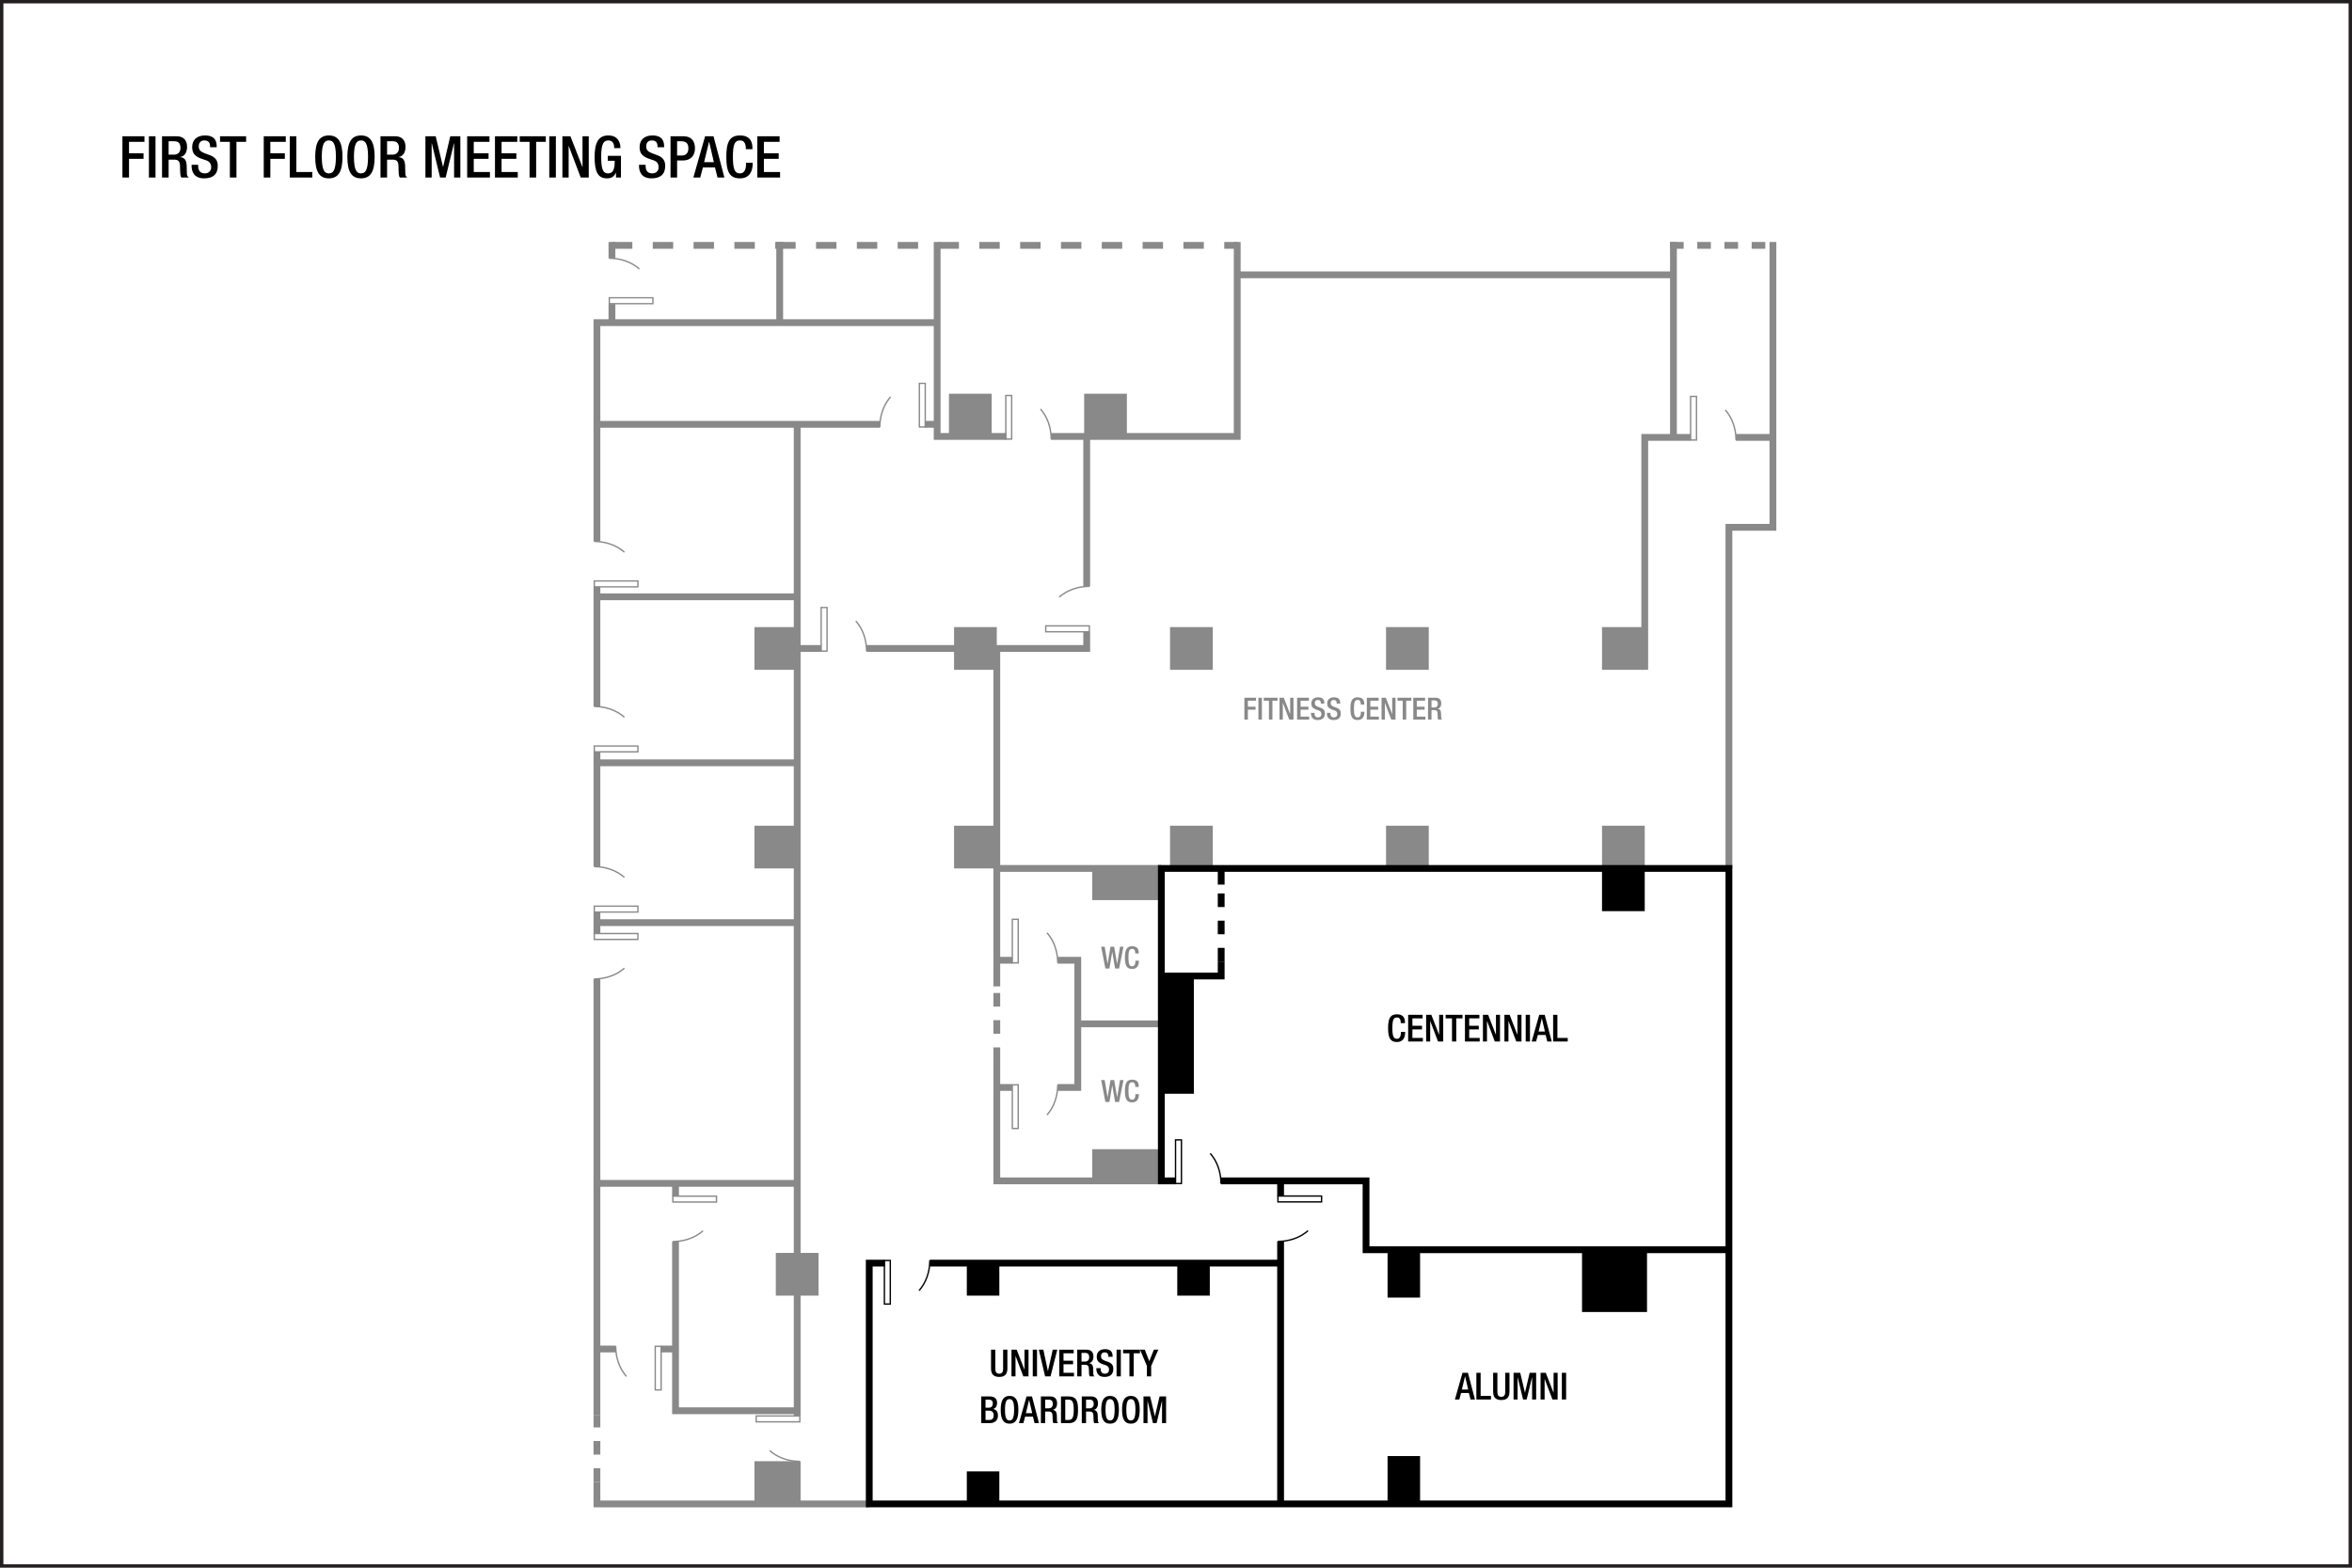<?xml version="1.0" encoding="UTF-8" standalone="no"?>
<!-- Created with Inkscape (http://www.inkscape.org/) -->

<svg
   width="922"
   height="614.667"
   id="svg2"
   version="1.1"
   inkscape:version="1.4.2 (f4327f4, 2025-05-13)"
   sodipodi:docname="rdusif03.svg"
   xml:space="preserve"
   xmlns:inkscape="http://www.inkscape.org/namespaces/inkscape"
   xmlns:sodipodi="http://sodipodi.sourceforge.net/DTD/sodipodi-0.dtd"
   xmlns="http://www.w3.org/2000/svg"
   xmlns:svg="http://www.w3.org/2000/svg"
   xmlns:rdf="http://www.w3.org/1999/02/22-rdf-syntax-ns#"
   xmlns:cc="http://creativecommons.org/ns#"
   xmlns:dc="http://purl.org/dc/elements/1.1/"><defs
     id="defs4" /><sodipodi:namedview
     id="base"
     pagecolor="#ffffff"
     bordercolor="#666666"
     borderopacity="1.0"
     inkscape:pageopacity="0.0"
     inkscape:pageshadow="2"
     inkscape:zoom="1.0000001"
     inkscape:cx="175.99999"
     inkscape:cy="308.49998"
     inkscape:document-units="px"
     inkscape:current-layer="layer3"
     showgrid="false"
     showguides="true"
     inkscape:guide-bbox="true"
     inkscape:window-width="2400"
     inkscape:window-height="1261"
     inkscape:window-x="2391"
     inkscape:window-y="-9"
     inkscape:window-maximized="1"
     inkscape:snap-global="true"
     inkscape:pagecheckerboard="0"
     inkscape:snap-bbox="true"
     inkscape:bbox-paths="true"
     inkscape:bbox-nodes="true"
     inkscape:snap-bbox-edge-midpoints="true"
     inkscape:snap-bbox-midpoints="true"
     inkscape:showpageshadow="2"
     inkscape:deskcolor="#d1d1d1"><sodipodi:guide
       orientation="0,1"
       position="74.335,564.728"
       id="guide2987"
       inkscape:locked="false" /><sodipodi:guide
       orientation="0,1"
       position="20.258,544.735"
       id="guide2989"
       inkscape:locked="false" /><sodipodi:guide
       orientation="0,1"
       position="24.625,519.792"
       id="guide2991"
       inkscape:locked="false" /><sodipodi:guide
       position="47.992,573.315"
       orientation="1,0"
       id="guide6017"
       inkscape:locked="false" /><sodipodi:guide
       position="20,25"
       orientation="0,-1"
       id="guide1382"
       inkscape:locked="false" /><sodipodi:guide
       position="874,48"
       orientation="1,0"
       id="guide1384"
       inkscape:locked="false" /></sodipodi:namedview><g
     inkscape:groupmode="layer"
     id="layer3"
     inkscape:label="Capa"
     style="display:inline"
     transform="translate(-1.132,211.893)"
     sodipodi:insensitive="true"><path
       style="font-weight:500;font-size:22.667px;line-height:1.25;font-family:'Helvetica Neue';-inkscape-font-specification:'Helvetica Neue Medium';text-align:center;letter-spacing:0px;word-spacing:0px;text-anchor:middle;stroke-width:1.067"
       d="m 49.124,-142.279 h 2.584 v -7.344 h 5.689 v -2.176 h -5.689 v -4.488 h 6.052 v -2.176 H 49.124 Z m 10.381,0 h 2.584 v -16.184 h -2.584 z m 5.145,0 h 2.584 v -7.027 h 2.108 c 1.768,0 2.312,0.771 2.357,2.539 0.045,1.179 0.023,2.085 0.113,3.06 0.068,0.635 0.181,1.133 0.431,1.428 h 2.924 c -0.34,-0.227 -0.725,-0.612 -0.771,-1.405 -0.045,-0.975 -0.068,-2.244 -0.091,-3.287 -0.091,-2.267 -0.929,-3.151 -2.539,-3.309 v -0.045 c 1.768,-0.272 2.697,-1.881 2.697,-3.967 0,-3.037 -1.836,-4.171 -4.103,-4.171 h -5.712 z m 2.584,-8.976 v -5.259 h 2.199 c 1.7,0 2.448,0.907 2.448,2.629 0,1.632 -0.929,2.629 -2.584,2.629 z m 8.999,3.967 v 0.385 c 0,2.267 0.907,4.941 4.919,4.941 3.264,0 5.349,-1.428 5.349,-4.873 0,-2.221 -0.997,-3.468 -3.287,-4.284 l -1.745,-0.635 c -1.723,-0.657 -2.425,-1.36 -2.425,-2.743 0,-1.723 1.065,-2.335 2.176,-2.335 1.609,0 2.267,0.861 2.267,2.335 v 0.34 h 2.584 v -0.363 c 0,-1.677 -0.431,-4.261 -4.579,-4.261 -3.037,0 -5.032,1.632 -5.032,4.579 0,2.312 1.02,3.536 3.377,4.443 l 1.768,0.612 c 1.451,0.431 2.312,1.179 2.312,2.879 0,1.201 -0.816,2.357 -2.448,2.357 -1.791,0 -2.652,-0.997 -2.652,-2.969 v -0.408 z m 15.005,5.009 h 2.584 v -14.008 h 3.785 v -2.176 H 87.385 v 2.176 h 3.853 z m 13.283,0 h 2.584 v -7.344 h 5.689 v -2.176 h -5.689 v -4.488 h 6.052 v -2.176 h -8.636 z m 10.2,0 h 8.84 v -2.176 h -6.256 v -14.008 h -2.584 z m 15.323,0.317 c 3.717,0 5.349,-2.629 5.349,-8.409 0,-5.78 -1.632,-8.409 -5.349,-8.409 -3.717,0 -5.349,2.629 -5.349,8.409 0,5.78 1.632,8.409 5.349,8.409 z m 0,-1.949 c -1.541,0 -2.765,-0.952 -2.765,-6.528 0,-5.44 1.224,-6.392 2.765,-6.392 1.541,0 2.765,0.952 2.765,6.392 0,5.576 -1.224,6.528 -2.765,6.528 z m 12.603,1.949 c 3.717,0 5.349,-2.629 5.349,-8.409 0,-5.78 -1.632,-8.409 -5.349,-8.409 -3.717,0 -5.349,2.629 -5.349,8.409 0,5.78 1.632,8.409 5.349,8.409 z m 0,-1.949 c -1.541,0 -2.765,-0.952 -2.765,-6.528 0,-5.44 1.224,-6.392 2.765,-6.392 1.541,0 2.765,0.952 2.765,6.392 0,5.576 -1.224,6.528 -2.765,6.528 z m 7.639,1.632 h 2.584 v -7.027 h 2.108 c 1.768,0 2.312,0.771 2.357,2.539 0.045,1.179 0.023,2.085 0.113,3.06 0.068,0.635 0.181,1.133 0.431,1.428 h 2.924 c -0.34,-0.227 -0.725,-0.612 -0.771,-1.405 -0.045,-0.975 -0.068,-2.244 -0.091,-3.287 -0.091,-2.267 -0.929,-3.151 -2.539,-3.309 v -0.045 c 1.768,-0.272 2.697,-1.881 2.697,-3.967 0,-3.037 -1.836,-4.171 -4.103,-4.171 h -5.712 z m 2.584,-8.976 v -5.259 h 2.199 c 1.7,0 2.448,0.907 2.448,2.629 0,1.632 -0.929,2.629 -2.584,2.629 z m 15.028,8.976 h 2.448 v -13.464 h 0.045 l 3.264,13.464 h 2.176 l 3.264,-13.464 h 0.045 v 13.464 h 2.448 v -16.184 h -3.944 l -2.811,11.991 h -0.045 l -2.856,-11.991 h -4.035 z m 16.365,0 h 8.931 v -2.176 h -6.347 v -5.168 h 5.803 v -2.176 h -5.803 v -4.488 h 6.165 v -2.176 h -8.749 z m 10.903,0 h 8.931 v -2.176 h -6.347 v -5.168 h 5.803 v -2.176 h -5.803 v -4.488 h 6.165 v -2.176 h -8.749 z m 13.555,0 h 2.584 v -14.008 h 3.785 v -2.176 h -10.223 v 2.176 h 3.853 z m 7.729,0 h 2.584 v -16.184 h -2.584 z m 5.145,0 h 2.448 v -12.376 h 0.045 l 4.692,12.376 h 3.151 v -16.184 h -2.448 v 12.059 h -0.045 l -4.692,-12.059 H 221.595 Z m 21.012,0 h 1.949 v -8.523 h -5.168 v 1.949 h 2.72 c 0,3.536 -0.725,4.964 -2.697,4.941 -1.745,0 -2.607,-1.315 -2.607,-6.528 0,-5.168 0.975,-6.392 2.811,-6.392 1.768,0 2.267,1.428 2.267,2.629 v 0.385 h 2.448 v -0.295 c 0,-1.473 -0.68,-4.669 -4.737,-4.669 -3.74,0 -5.372,2.629 -5.372,8.409 0,5.78 1.269,8.409 4.805,8.409 1.904,0 2.833,-0.703 3.536,-2.199 h 0.045 z m 9.021,-5.009 v 0.385 c 0,2.267 0.907,4.941 4.919,4.941 3.264,0 5.349,-1.428 5.349,-4.873 0,-2.221 -0.997,-3.468 -3.287,-4.284 l -1.745,-0.635 c -1.723,-0.657 -2.425,-1.36 -2.425,-2.743 0,-1.723 1.065,-2.335 2.176,-2.335 1.609,0 2.267,0.861 2.267,2.335 v 0.34 h 2.584 v -0.363 c 0,-1.677 -0.431,-4.261 -4.579,-4.261 -3.037,0 -5.032,1.632 -5.032,4.579 0,2.312 1.02,3.536 3.377,4.443 l 1.768,0.612 c 1.451,0.431 2.312,1.179 2.312,2.879 0,1.201 -0.816,2.357 -2.448,2.357 -1.791,0 -2.652,-0.997 -2.652,-2.969 v -0.408 z m 14.937,-9.225 h 1.655 c 2.063,0 2.765,1.065 2.765,2.811 0,2.04 -1.201,2.788 -2.584,2.788 h -1.836 z m -2.584,14.235 h 2.584 v -6.687 h 2.267 c 3.037,0 4.737,-1.881 4.737,-4.783 0,-2.765 -1.36,-4.715 -4.465,-4.715 h -5.123 z m 13.169,-6.029 1.927,-7.979 h 0.045 l 1.859,7.979 z m -4.216,6.029 h 2.697 l 1.043,-3.967 h 4.737 l 0.997,3.967 h 2.697 l -4.261,-16.184 h -3.309 z m 20.672,-5.803 v 0.272 c 0,1.496 -0.249,3.899 -2.403,3.899 -1.904,0 -2.765,-1.315 -2.765,-6.528 0,-5.213 0.861,-6.392 2.765,-6.392 1.859,-0.068 2.312,1.655 2.312,3.151 v 0.272 h 2.584 v -0.295 c 0,-1.677 -0.272,-5.077 -4.873,-5.077 -4.103,0 -5.372,2.629 -5.372,8.409 0,5.78 1.269,8.409 5.349,8.409 3.808,0 4.987,-2.856 4.987,-5.78 v -0.34 z m 4.397,5.803 h 8.931 v -2.176 h -6.347 v -5.168 h 5.803 v -2.176 h -5.803 v -4.488 h 6.165 v -2.176 h -8.749 z"
       id="text3140-4"
       aria-label="FIRST FLOOR MEETING SPACE" /><path
       id="path208"
       style="fill:none;stroke:#231f20;stroke-width:1.333;stroke-linecap:butt;stroke-linejoin:miter;stroke-miterlimit:4;stroke-dasharray:none;stroke-opacity:1"
       d="m 922.47,402.116 c 0,0 -920.672,0 -920.672,0 0,0 0,-613.343 0,-613.343 0,0 920.672,0 920.672,0 z"
       inkscape:connector-curvature="0"
       inkscape:export-filename="C:\Users\victo\Desktop\Compu Vicky\Marriott\12-Floorplans\PHXTM\PARA ENVIAR\phxtmf01.png"
       inkscape:export-xdpi="90"
       inkscape:export-ydpi="90" /><path
       style="font-weight:500;font-size:12px;line-height:1.25;font-family:'Helvetica Neue';-inkscape-font-specification:'Helvetica Neue Medium';text-align:center;letter-spacing:0px;word-spacing:0px;text-anchor:middle;fill:#898989;stroke-width:1.067"
       d="m 434.45,220.156 h 1.584 l 1.092,-6.456 h 0.024 l 1.104,6.456 h 1.584 l 1.704,-8.568 h -1.356 l -1.116,6.696 h -0.024 l -1.152,-6.696 h -1.44 l -1.128,6.66 h -0.024 l -1.128,-6.66 h -1.38 z m 11.772,-3.072 v 0.144 c 0,0.792 -0.132,2.064 -1.272,2.064 -1.008,0 -1.464,-0.696 -1.464,-3.456 0,-2.76 0.456,-3.384 1.464,-3.384 0.984,-0.036 1.224,0.876 1.224,1.668 v 0.144 h 1.368 v -0.156 c 0,-0.888 -0.144,-2.688 -2.58,-2.688 -2.172,0 -2.844,1.392 -2.844,4.452 0,3.06 0.672,4.452 2.832,4.452 2.016,0 2.64,-1.512 2.64,-3.06 v -0.18 z"
       id="text5828-9"
       aria-label="WC" /><path
       style="font-weight:500;font-size:12px;line-height:1.25;font-family:'Helvetica Neue';-inkscape-font-specification:'Helvetica Neue Medium';text-align:center;letter-spacing:0px;word-spacing:0px;text-anchor:middle;fill:#898989;stroke-width:1.067"
       d="m 434.45,167.848 h 1.584 l 1.092,-6.456 h 0.024 l 1.104,6.456 h 1.584 l 1.704,-8.568 h -1.356 l -1.116,6.696 h -0.024 l -1.152,-6.696 h -1.44 l -1.128,6.66 h -0.024 l -1.128,-6.66 h -1.38 z m 11.772,-3.072 v 0.144 c 0,0.792 -0.132,2.064 -1.272,2.064 -1.008,0 -1.464,-0.696 -1.464,-3.456 0,-2.76 0.456,-3.384 1.464,-3.384 0.984,-0.036 1.224,0.876 1.224,1.668 v 0.144 h 1.368 v -0.156 c 0,-0.888 -0.144,-2.688 -2.58,-2.688 -2.172,0 -2.844,1.392 -2.844,4.452 0,3.06 0.672,4.452 2.832,4.452 2.016,0 2.64,-1.512 2.64,-3.06 v -0.18 z"
       id="text5828-9-5"
       aria-label="WC" /><path
       style="font-weight:500;font-size:12px;line-height:1.25;font-family:'Helvetica Neue';-inkscape-font-specification:'Helvetica Neue Medium';text-align:center;letter-spacing:0px;word-spacing:0px;text-anchor:middle;fill:#898989;stroke-width:1.067"
       d="m 488.94,70.248 h 1.368 v -3.888 h 3.012 v -1.152 h -3.012 v -2.376 h 3.204 v -1.152 h -4.572 z m 5.496,0 h 1.368 v -8.568 h -1.368 z m 4.128,0 h 1.368 v -7.416 h 2.004 v -1.152 h -5.412 v 1.152 h 2.04 z m 4.152,0 h 1.296 v -6.552 h 0.024 l 2.484,6.552 h 1.668 v -8.568 h -1.296 v 6.384 h -0.024 l -2.484,-6.384 h -1.668 z m 6.888,0 h 4.728 v -1.152 h -3.36 v -2.736 h 3.072 v -1.152 h -3.072 v -2.376 h 3.264 v -1.152 h -4.632 z m 5.46,-2.652 v 0.204 c 0,1.2 0.48,2.616 2.604,2.616 1.728,0 2.832,-0.756 2.832,-2.58 0,-1.176 -0.528,-1.836 -1.74,-2.268 l -0.924,-0.336 c -0.912,-0.348 -1.284,-0.72 -1.284,-1.452 0,-0.912 0.564,-1.236 1.152,-1.236 0.852,0 1.2,0.456 1.2,1.236 v 0.18 h 1.368 v -0.192 c 0,-0.888 -0.228,-2.256 -2.424,-2.256 -1.608,0 -2.664,0.864 -2.664,2.424 0,1.224 0.54,1.872 1.788,2.352 l 0.936,0.324 c 0.768,0.228 1.224,0.624 1.224,1.524 0,0.636 -0.432,1.248 -1.296,1.248 -0.948,0 -1.404,-0.528 -1.404,-1.572 v -0.216 z m 6.228,0 v 0.204 c 0,1.2 0.48,2.616 2.604,2.616 1.728,0 2.832,-0.756 2.832,-2.58 0,-1.176 -0.528,-1.836 -1.74,-2.268 l -0.924,-0.336 c -0.912,-0.348 -1.284,-0.72 -1.284,-1.452 0,-0.912 0.564,-1.236 1.152,-1.236 0.852,0 1.2,0.456 1.2,1.236 v 0.18 h 1.368 v -0.192 c 0,-0.888 -0.228,-2.256 -2.424,-2.256 -1.608,0 -2.664,0.864 -2.664,2.424 0,1.224 0.54,1.872 1.788,2.352 l 0.936,0.324 c 0.768,0.228 1.224,0.624 1.224,1.524 0,0.636 -0.432,1.248 -1.296,1.248 -0.948,0 -1.404,-0.528 -1.404,-1.572 v -0.216 z m 13.32,-0.42 v 0.144 c 0,0.792 -0.132,2.064 -1.272,2.064 -1.008,0 -1.464,-0.696 -1.464,-3.456 0,-2.76 0.456,-3.384 1.464,-3.384 0.984,-0.036 1.224,0.876 1.224,1.668 v 0.144 h 1.368 v -0.156 c 0,-0.888 -0.144,-2.688 -2.58,-2.688 -2.172,0 -2.844,1.392 -2.844,4.452 0,3.06 0.672,4.452 2.832,4.452 2.016,0 2.64,-1.512 2.64,-3.06 v -0.18 z m 2.328,3.072 h 4.728 v -1.152 h -3.36 v -2.736 h 3.072 v -1.152 h -3.072 v -2.376 h 3.264 v -1.152 h -4.632 z m 5.772,0 h 1.296 v -6.552 h 0.024 l 2.484,6.552 h 1.668 v -8.568 h -1.296 v 6.384 h -0.024 l -2.484,-6.384 h -1.668 z m 8.292,0 h 1.368 v -7.416 h 2.004 v -1.152 h -5.412 v 1.152 h 2.04 z m 4.152,0 h 4.728 v -1.152 h -3.36 v -2.736 h 3.072 v -1.152 h -3.072 v -2.376 h 3.264 v -1.152 h -4.632 z m 5.772,0 h 1.368 v -3.72 h 1.116 c 0.936,0 1.224,0.408 1.248,1.344 0.024,0.624 0.012,1.104 0.06,1.62 0.036,0.336 0.096,0.6 0.228,0.756 h 1.548 c -0.18,-0.12 -0.384,-0.324 -0.408,-0.744 -0.024,-0.516 -0.036,-1.188 -0.048,-1.74 -0.048,-1.2 -0.492,-1.668 -1.344,-1.752 v -0.024 c 0.936,-0.144 1.428,-0.996 1.428,-2.1 0,-1.608 -0.972,-2.208 -2.172,-2.208 h -3.024 z m 1.368,-4.752 v -2.784 h 1.164 c 0.9,0 1.296,0.48 1.296,1.392 0,0.864 -0.492,1.392 -1.368,1.392 z"
       id="text5828-9-2"
       aria-label="FITNESS CENTER" /><path
       style="font-weight:500;font-size:14.667px;line-height:1.25;font-family:'Helvetica Neue';-inkscape-font-specification:'Helvetica Neue Medium';text-align:center;letter-spacing:0px;word-spacing:0px;text-anchor:middle;stroke-width:1.067"
       d="m 550.292,192.709 v 0.176 c 0,0.968 -0.161,2.523 -1.555,2.523 -1.232,0 -1.789,-0.851 -1.789,-4.224 0,-3.373 0.557,-4.136 1.789,-4.136 1.203,-0.044 1.496,1.071 1.496,2.039 v 0.176 h 1.672 v -0.191 c 0,-1.085 -0.176,-3.285 -3.153,-3.285 -2.655,0 -3.476,1.701 -3.476,5.441 0,3.74 0.821,5.441 3.461,5.441 2.464,0 3.227,-1.848 3.227,-3.74 v -0.22 z m 2.845,3.755 h 5.779 v -1.408 h -4.107 v -3.344 h 3.755 v -1.408 h -3.755 v -2.904 h 3.989 v -1.408 h -5.661 z m 7.055,0 h 1.584 v -8.008 h 0.029 l 3.036,8.008 h 2.039 v -10.472 h -1.584 v 7.803 h -0.029 l -3.036,-7.803 h -2.039 z m 10.135,0 h 1.672 v -9.064 h 2.449 v -1.408 h -6.615 v 1.408 h 2.493 z m 5.075,0 h 5.779 v -1.408 h -4.107 v -3.344 h 3.755 v -1.408 h -3.755 v -2.904 h 3.989 v -1.408 h -5.661 z m 7.055,0 h 1.584 v -8.008 h 0.029 l 3.036,8.008 h 2.039 v -10.472 h -1.584 v 7.803 h -0.029 l -3.036,-7.803 h -2.039 z m 8.419,0 h 1.584 v -8.008 h 0.029 l 3.036,8.008 h 2.039 v -10.472 h -1.584 v 7.803 h -0.029 l -3.036,-7.803 h -2.039 z m 8.345,0 h 1.672 v -10.472 h -1.672 z m 5.06,-3.901 1.247,-5.163 h 0.029 l 1.203,5.163 z m -2.728,3.901 h 1.745 l 0.675,-2.567 h 3.065 l 0.645,2.567 h 1.745 l -2.757,-10.472 h -2.141 z m 8.419,0 h 5.72 v -1.408 h -4.048 v -9.064 h -1.672 z"
       id="text5808-8"
       aria-label="CENTENNIAL" /><g
       id="text5808-8-6"
       style="font-size:14.667px;line-height:0%;font-family:'HelveticaNeue MediumCond';-inkscape-font-specification:'HelveticaNeue MediumCond';text-align:center;letter-spacing:0px;word-spacing:0px;text-anchor:middle;stroke-width:1.067"
       aria-label="UNIVERSITY&#10;BOARDROOM"><path
         style="font-weight:500;line-height:1.25;font-family:'Helvetica Neue';-inkscape-font-specification:'Helvetica Neue Medium'"
         d="m 389.627,317.297 v 7.377 c 0,2.42 1.203,3.3 3.212,3.3 1.995,0 3.197,-0.88 3.197,-3.3 v -7.377 h -1.672 v 7.509 c 0,1.32 -0.528,1.907 -1.525,1.907 -1.012,0 -1.54,-0.587 -1.54,-1.907 v -7.509 z m 8.008,10.472 h 1.584 v -8.008 h 0.029 l 3.036,8.008 h 2.039 v -10.472 h -1.584 v 7.803 h -0.029 l -3.036,-7.803 h -2.039 z m 8.345,0 h 1.672 v -10.472 h -1.672 z m 4.84,0 h 2.127 l 2.64,-10.472 h -1.775 l -1.877,8.36 h -0.029 l -1.775,-8.36 h -1.775 z m 5.544,0 h 5.779 v -1.408 h -4.107 v -3.344 h 3.755 v -1.408 h -3.755 v -2.904 h 3.989 v -1.408 h -5.661 z m 7.055,0 h 1.672 V 323.222 h 1.364 c 1.144,0 1.496,0.499 1.525,1.643 0.029,0.763 0.015,1.349 0.073,1.98 0.044,0.411 0.117,0.733 0.279,0.924 h 1.892 c -0.22,-0.147 -0.469,-0.396 -0.499,-0.909 -0.029,-0.631 -0.044,-1.452 -0.059,-2.127 -0.059,-1.467 -0.601,-2.039 -1.643,-2.141 v -0.029 c 1.144,-0.176 1.745,-1.217 1.745,-2.567 0,-1.965 -1.188,-2.699 -2.655,-2.699 h -3.696 z m 1.672,-5.808 v -3.403 h 1.423 c 1.1,0 1.584,0.587 1.584,1.701 0,1.056 -0.601,1.701 -1.672,1.701 z m 5.823,2.567 v 0.249 c 0,1.467 0.587,3.197 3.183,3.197 2.112,0 3.461,-0.924 3.461,-3.153 0,-1.437 -0.645,-2.244 -2.127,-2.772 L 434.302,321.638 c -1.115,-0.425 -1.569,-0.88 -1.569,-1.775 0,-1.115 0.689,-1.511 1.408,-1.511 1.041,0 1.467,0.557 1.467,1.511 v 0.22 h 1.672 v -0.235 c 0,-1.085 -0.279,-2.757 -2.963,-2.757 -1.965,0 -3.256,1.056 -3.256,2.963 0,1.496 0.66,2.288 2.185,2.875 l 1.144,0.396 c 0.939,0.279 1.496,0.763 1.496,1.863 0,0.777 -0.528,1.525 -1.584,1.525 -1.159,0 -1.716,-0.645 -1.716,-1.921 v -0.264 z m 7.92,3.241 h 1.672 v -10.472 h -1.672 z m 5.045,0 h 1.672 v -9.064 h 2.449 v -1.408 h -6.615 v 1.408 h 2.493 z m 6.849,0 h 1.672 v -4.092 l 2.801,-6.38 h -1.745 l -1.804,4.517 -1.76,-4.517 h -1.863 l 2.699,6.38 z"
         id="path8" /><path
         style="font-weight:500;line-height:1.25;font-family:'Helvetica Neue';-inkscape-font-specification:'Helvetica Neue Medium'"
         d="m 387.464,340.045 v -3.153 h 1.173 c 0.939,0 1.687,0.249 1.687,1.496 0,0.983 -0.528,1.657 -1.54,1.657 z m 0,4.796 v -3.623 h 1.555 c 0.968,0 1.643,0.645 1.643,1.775 0,1.203 -0.543,1.848 -1.54,1.848 z m -1.672,1.261 h 3.315 c 1.965,0 3.227,-1.115 3.227,-2.86 0,-1.775 -0.733,-2.464 -1.877,-2.669 v -0.029 c 1.041,-0.323 1.54,-1.1 1.54,-2.376 0,-1.848 -1.261,-2.537 -2.816,-2.537 h -3.388 z m 11.088,0.205 c 2.405,0 3.461,-1.701 3.461,-5.441 0,-3.74 -1.056,-5.441 -3.461,-5.441 -2.405,0 -3.461,1.701 -3.461,5.441 0,3.74 1.056,5.441 3.461,5.441 z m 0,-1.261 c -0.997,0 -1.789,-0.616 -1.789,-4.224 0,-3.52 0.792,-4.136 1.789,-4.136 0.997,0 1.789,0.616 1.789,4.136 0,3.608 -0.792,4.224 -1.789,4.224 z m 6.409,-2.845 1.247,-5.163 h 0.029 l 1.203,5.163 z m -2.728,3.901 h 1.745 l 0.675,-2.567 h 3.065 l 0.645,2.567 h 1.745 l -2.757,-10.472 h -2.141 z m 8.609,0 h 1.672 v -4.547 h 1.364 c 1.144,0 1.496,0.499 1.525,1.643 0.029,0.763 0.015,1.349 0.073,1.98 0.044,0.411 0.117,0.733 0.279,0.924 h 1.892 c -0.22,-0.147 -0.469,-0.396 -0.499,-0.909 -0.029,-0.631 -0.044,-1.452 -0.059,-2.127 -0.059,-1.467 -0.601,-2.039 -1.643,-2.141 v -0.029 c 1.144,-0.176 1.745,-1.217 1.745,-2.567 0,-1.965 -1.188,-2.699 -2.655,-2.699 h -3.696 z m 1.672,-5.808 v -3.403 h 1.423 c 1.1,0 1.584,0.587 1.584,1.701 0,1.056 -0.601,1.701 -1.672,1.701 z m 7.876,-3.403 h 1.379 c 1.452,0 1.951,1.027 1.951,3.975 0,3.065 -0.572,3.975 -1.951,3.975 h -1.379 z m -1.672,9.211 h 2.977 c 3.285,0 3.696,-2.141 3.696,-5.236 0,-3.095 -0.411,-5.236 -3.696,-5.236 h -2.977 z m 8.155,0 h 1.672 v -4.547 h 1.364 c 1.144,0 1.496,0.499 1.525,1.643 0.029,0.763 0.015,1.349 0.073,1.98 0.044,0.411 0.117,0.733 0.279,0.924 h 1.892 c -0.22,-0.147 -0.469,-0.396 -0.499,-0.909 -0.029,-0.631 -0.044,-1.452 -0.059,-2.127 -0.059,-1.467 -0.601,-2.039 -1.643,-2.141 v -0.029 c 1.144,-0.176 1.745,-1.217 1.745,-2.567 0,-1.965 -1.188,-2.699 -2.655,-2.699 h -3.696 z m 1.672,-5.808 v -3.403 h 1.423 c 1.1,0 1.584,0.587 1.584,1.701 0,1.056 -0.601,1.701 -1.672,1.701 z m 9.416,6.013 c 2.405,0 3.461,-1.701 3.461,-5.441 0,-3.74 -1.056,-5.441 -3.461,-5.441 -2.405,0 -3.461,1.701 -3.461,5.441 0,3.74 1.056,5.441 3.461,5.441 z m 0,-1.261 c -0.997,0 -1.789,-0.616 -1.789,-4.224 0,-3.52 0.792,-4.136 1.789,-4.136 0.997,0 1.789,0.616 1.789,4.136 0,3.608 -0.792,4.224 -1.789,4.224 z m 8.155,1.261 c 2.405,0 3.461,-1.701 3.461,-5.441 0,-3.74 -1.056,-5.441 -3.461,-5.441 -2.405,0 -3.461,1.701 -3.461,5.441 0,3.74 1.056,5.441 3.461,5.441 z m 0,-1.261 c -0.997,0 -1.789,-0.616 -1.789,-4.224 0,-3.52 0.792,-4.136 1.789,-4.136 0.997,0 1.789,0.616 1.789,4.136 0,3.608 -0.792,4.224 -1.789,4.224 z m 4.943,1.056 h 1.584 v -8.712 h 0.029 l 2.112,8.712 h 1.408 l 2.112,-8.712 h 0.029 v 8.712 h 1.584 v -10.472 h -2.552 l -1.819,7.759 h -0.029 l -1.848,-7.759 h -2.611 z"
         id="path9" /></g><path
       style="font-weight:500;font-size:14.667px;line-height:1.25;font-family:'Helvetica Neue';-inkscape-font-specification:'Helvetica Neue Medium';text-align:center;letter-spacing:0px;word-spacing:0px;text-anchor:middle;stroke-width:1.067"
       d="m 574.189,332.931 1.247,-5.163 h 0.029 l 1.203,5.163 z m -2.728,3.901 h 1.745 l 0.675,-2.567 h 3.065 l 0.645,2.567 h 1.745 l -2.757,-10.472 h -2.141 z m 8.419,0 h 5.72 v -1.408 h -4.048 v -9.064 h -1.672 z m 6.571,-10.472 v 7.377 c 0,2.42 1.203,3.3 3.212,3.3 1.995,0 3.197,-0.88 3.197,-3.3 v -7.377 h -1.672 v 7.509 c 0,1.32 -0.528,1.907 -1.525,1.907 -1.012,0 -1.54,-0.587 -1.54,-1.907 v -7.509 z m 8.008,10.472 h 1.584 v -8.712 h 0.029 l 2.112,8.712 h 1.408 l 2.112,-8.712 h 0.029 v 8.712 h 1.584 v -10.472 h -2.552 l -1.819,7.759 h -0.029 l -1.848,-7.759 h -2.611 z m 10.589,0 h 1.584 v -8.008 h 0.029 l 3.036,8.008 h 2.039 v -10.472 h -1.584 v 7.803 h -0.029 l -3.036,-7.803 h -2.039 z m 8.345,0 h 1.672 v -10.472 h -1.672 z"
       id="text5808-8-2"
       aria-label="ALUMNI" /><g
       id="g6040-1"
       transform="matrix(0.292,0,0,0.292,411.711,178.524)"
       style="display:inline;stroke-width:3.425"><g
         transform="translate(-41.72,-92.072)"
         id="g5980-1"
         style="stroke-width:3.425"><path
           inkscape:connector-curvature="0"
           d="m -169.158,506.099 c 0,0 -7.909,0 -7.909,0 0,0 0,-58.563 0,-58.563 0,0 7.909,0 7.909,0 z"
           style="fill:none;stroke:#000000;stroke-width:1.827;stroke-linecap:butt;stroke-linejoin:miter;stroke-miterlimit:4;stroke-dasharray:none;stroke-dashoffset:0;stroke-opacity:1"
           id="path4844-5" /><path
           inkscape:connector-curvature="0"
           d="m -116.136,447.536 c 0,0 2.632,52.264 -53.022,58.563"
           style="fill:none;stroke:#000000;stroke-width:1.827;stroke-linecap:butt;stroke-linejoin:miter;stroke-miterlimit:4;stroke-dasharray:43.84, 43.84;stroke-dashoffset:0;stroke-opacity:1"
           id="path4848-2" /></g></g><g
       id="g6040-1-1"
       transform="matrix(0.292,0,0,-0.292,525.839,355.936)"
       style="display:inline;stroke-width:3.425"><g
         transform="translate(-41.72,-92.072)"
         id="g5980-1-8"
         style="stroke-width:3.425"><path
           inkscape:connector-curvature="0"
           d="m -169.158,506.099 c 0,0 -7.909,0 -7.909,0 0,0 0,-58.563 0,-58.563 0,0 7.909,0 7.909,0 z"
           style="fill:none;stroke:#000000;stroke-width:1.827;stroke-linecap:butt;stroke-linejoin:miter;stroke-miterlimit:4;stroke-dasharray:none;stroke-dashoffset:0;stroke-opacity:1"
           id="path4844-5-9" /><path
           inkscape:connector-curvature="0"
           d="m -116.136,447.536 c 0,0 2.632,52.264 -53.022,58.563"
           style="fill:none;stroke:#000000;stroke-width:1.827;stroke-linecap:butt;stroke-linejoin:miter;stroke-miterlimit:4;stroke-dasharray:43.84, 43.84;stroke-dashoffset:0;stroke-opacity:1"
           id="path4848-2-2" /></g></g><g
       id="g6040-1-1-2"
       transform="matrix(0.292,0,0,-0.292,461.853,269.439)"
       style="display:inline;stroke:#898989;stroke-width:3.425;stroke-opacity:1"><g
         transform="translate(-41.72,-92.072)"
         id="g5980-1-8-3"
         style="stroke:#898989;stroke-width:3.425;stroke-opacity:1"><path
           inkscape:connector-curvature="0"
           d="m -169.158,506.099 c 0,0 -7.909,0 -7.909,0 0,0 0,-58.563 0,-58.563 0,0 7.909,0 7.909,0 z"
           style="fill:none;stroke:#898989;stroke-width:1.827;stroke-linecap:butt;stroke-linejoin:miter;stroke-miterlimit:4;stroke-dasharray:none;stroke-dashoffset:0;stroke-opacity:1"
           id="path4844-5-9-3" /><path
           inkscape:connector-curvature="0"
           d="m -116.136,447.536 c 0,0 2.632,52.264 -53.022,58.563"
           style="fill:none;stroke:#898989;stroke-width:1.827;stroke-linecap:butt;stroke-linejoin:miter;stroke-miterlimit:4;stroke-dasharray:43.84, 43.84;stroke-dashoffset:0;stroke-opacity:1"
           id="path4848-2-2-4" /></g></g><g
       id="g6040-1-1-2-2"
       transform="matrix(0,-0.292,0.292,0,130.298,81.821)"
       style="display:inline;stroke:#898989;stroke-width:3.425;stroke-opacity:1"><g
         transform="translate(-41.72,-92.072)"
         id="g5980-1-8-3-4"
         style="stroke:#898989;stroke-width:3.425;stroke-opacity:1"><path
           inkscape:connector-curvature="0"
           d="m -169.158,506.099 c 0,0 -7.909,0 -7.909,0 0,0 0,-58.563 0,-58.563 0,0 7.909,0 7.909,0 z"
           style="fill:none;stroke:#898989;stroke-width:1.827;stroke-linecap:butt;stroke-linejoin:miter;stroke-miterlimit:4;stroke-dasharray:none;stroke-dashoffset:0;stroke-opacity:1"
           id="path4844-5-9-3-5" /><path
           inkscape:connector-curvature="0"
           d="m -116.136,447.536 c 0,0 2.632,52.264 -53.022,58.563"
           style="fill:none;stroke:#898989;stroke-width:1.827;stroke-linecap:butt;stroke-linejoin:miter;stroke-miterlimit:4;stroke-dasharray:43.84, 43.84;stroke-dashoffset:0;stroke-opacity:1"
           id="path4848-2-2-4-5" /></g></g><g
       id="g6040-1-1-2-2-7"
       transform="matrix(0,-0.292,0.292,0,130.298,19.021)"
       style="display:inline;stroke:#898989;stroke-width:3.425;stroke-opacity:1"><g
         transform="translate(-41.72,-92.072)"
         id="g5980-1-8-3-4-1"
         style="stroke:#898989;stroke-width:3.425;stroke-opacity:1"><path
           inkscape:connector-curvature="0"
           d="m -169.158,506.099 c 0,0 -7.909,0 -7.909,0 0,0 0,-58.563 0,-58.563 0,0 7.909,0 7.909,0 z"
           style="fill:none;stroke:#898989;stroke-width:1.827;stroke-linecap:butt;stroke-linejoin:miter;stroke-miterlimit:4;stroke-dasharray:none;stroke-dashoffset:0;stroke-opacity:1"
           id="path4844-5-9-3-5-1" /><path
           inkscape:connector-curvature="0"
           d="m -116.136,447.536 c 0,0 2.632,52.264 -53.022,58.563"
           style="fill:none;stroke:#898989;stroke-width:1.827;stroke-linecap:butt;stroke-linejoin:miter;stroke-miterlimit:4;stroke-dasharray:43.84, 43.84;stroke-dashoffset:0;stroke-opacity:1"
           id="path4848-2-2-4-5-5" /></g></g><g
       id="g6040-1-1-2-2-7-1"
       transform="matrix(0,-0.292,0.292,0,130.298,-45.686)"
       style="display:inline;stroke:#898989;stroke-width:3.425;stroke-opacity:1"><g
         transform="translate(-41.72,-92.072)"
         id="g5980-1-8-3-4-1-3"
         style="stroke:#898989;stroke-width:3.425;stroke-opacity:1"><path
           inkscape:connector-curvature="0"
           d="m -169.158,506.099 c 0,0 -7.909,0 -7.909,0 0,0 0,-58.563 0,-58.563 0,0 7.909,0 7.909,0 z"
           style="fill:none;stroke:#898989;stroke-width:1.827;stroke-linecap:butt;stroke-linejoin:miter;stroke-miterlimit:4;stroke-dasharray:none;stroke-dashoffset:0;stroke-opacity:1"
           id="path4844-5-9-3-5-1-8" /><path
           inkscape:connector-curvature="0"
           d="m -116.136,447.536 c 0,0 2.632,52.264 -53.022,58.563"
           style="fill:none;stroke:#898989;stroke-width:1.827;stroke-linecap:butt;stroke-linejoin:miter;stroke-miterlimit:4;stroke-dasharray:43.84, 43.84;stroke-dashoffset:0;stroke-opacity:1"
           id="path4848-2-2-4-5-5-7" /></g></g><g
       id="g6040-1-1-2-2-7-2"
       transform="matrix(0,-0.292,0.292,0,136.184,-156.719)"
       style="display:inline;stroke:#898989;stroke-width:3.425;stroke-opacity:1"><g
         transform="translate(-41.72,-92.072)"
         id="g5980-1-8-3-4-1-7"
         style="stroke:#898989;stroke-width:3.425;stroke-opacity:1"><path
           inkscape:connector-curvature="0"
           d="m -169.158,506.099 c 0,0 -7.909,0 -7.909,0 0,0 0,-58.563 0,-58.563 0,0 7.909,0 7.909,0 z"
           style="fill:none;stroke:#898989;stroke-width:1.827;stroke-linecap:butt;stroke-linejoin:miter;stroke-miterlimit:4;stroke-dasharray:none;stroke-dashoffset:0;stroke-opacity:1"
           id="path4844-5-9-3-5-1-7" /><path
           inkscape:connector-curvature="0"
           d="m -116.136,447.536 c 0,0 2.632,52.264 -53.022,58.563"
           style="fill:none;stroke:#898989;stroke-width:1.827;stroke-linecap:butt;stroke-linejoin:miter;stroke-miterlimit:4;stroke-dasharray:43.84, 43.84;stroke-dashoffset:0;stroke-opacity:1"
           id="path4848-2-2-4-5-5-9" /></g></g><g
       id="g6040-1-1-2-2-7-19"
       transform="matrix(-0.292,0,0,-0.292,299.954,59.315)"
       style="display:inline;stroke:#898989;stroke-width:3.425;stroke-opacity:1"><g
         transform="translate(-41.72,-92.072)"
         id="g5980-1-8-3-4-1-8"
         style="stroke:#898989;stroke-width:3.425;stroke-opacity:1"><path
           inkscape:connector-curvature="0"
           d="m -169.158,506.099 c 0,0 -7.909,0 -7.909,0 0,0 0,-58.563 0,-58.563 0,0 7.909,0 7.909,0 z"
           style="fill:none;stroke:#898989;stroke-width:1.827;stroke-linecap:butt;stroke-linejoin:miter;stroke-miterlimit:4;stroke-dasharray:none;stroke-dashoffset:0;stroke-opacity:1"
           id="path4844-5-9-3-5-1-6" /><path
           inkscape:connector-curvature="0"
           d="m -116.136,447.536 c 0,0 2.632,52.264 -53.022,58.563"
           style="fill:none;stroke:#898989;stroke-width:1.827;stroke-linecap:butt;stroke-linejoin:miter;stroke-miterlimit:4;stroke-dasharray:43.84, 43.84;stroke-dashoffset:0;stroke-opacity:1"
           id="path4848-2-2-4-5-5-5" /></g></g><g
       id="g6040-1-1-2-2-7-19-2"
       transform="matrix(0.292,0,0,-0.292,459.29,64.065)"
       style="display:inline;stroke:#898989;stroke-width:3.425;stroke-opacity:1"><g
         transform="translate(-41.72,-92.072)"
         id="g5980-1-8-3-4-1-8-8"
         style="stroke:#898989;stroke-width:3.425;stroke-opacity:1"><path
           inkscape:connector-curvature="0"
           d="m -169.158,506.099 c 0,0 -7.909,0 -7.909,0 0,0 0,-58.563 0,-58.563 0,0 7.909,0 7.909,0 z"
           style="fill:none;stroke:#898989;stroke-width:1.827;stroke-linecap:butt;stroke-linejoin:miter;stroke-miterlimit:4;stroke-dasharray:none;stroke-dashoffset:0;stroke-opacity:1"
           id="path4844-5-9-3-5-1-6-6" /><path
           inkscape:connector-curvature="0"
           d="m -116.136,447.536 c 0,0 2.632,52.264 -53.022,58.563"
           style="fill:none;stroke:#898989;stroke-width:1.827;stroke-linecap:butt;stroke-linejoin:miter;stroke-miterlimit:4;stroke-dasharray:43.84, 43.84;stroke-dashoffset:0;stroke-opacity:1"
           id="path4848-2-2-4-5-5-5-0" /></g></g><g
       id="g6040-1-1-2-2-7-19-2-3"
       transform="matrix(0.292,0,0,-0.292,727.749,64.434)"
       style="display:inline;stroke:#898989;stroke-width:3.425;stroke-opacity:1"><g
         transform="translate(-41.72,-92.072)"
         id="g5980-1-8-3-4-1-8-8-89"
         style="stroke:#898989;stroke-width:3.425;stroke-opacity:1"><path
           inkscape:connector-curvature="0"
           d="m -169.158,506.099 c 0,0 -7.909,0 -7.909,0 0,0 0,-58.563 0,-58.563 0,0 7.909,0 7.909,0 z"
           style="fill:none;stroke:#898989;stroke-width:1.827;stroke-linecap:butt;stroke-linejoin:miter;stroke-miterlimit:4;stroke-dasharray:none;stroke-dashoffset:0;stroke-opacity:1"
           id="path4844-5-9-3-5-1-6-6-3" /><path
           inkscape:connector-curvature="0"
           d="m -116.136,447.536 c 0,0 2.632,52.264 -53.022,58.563"
           style="fill:none;stroke:#898989;stroke-width:1.827;stroke-linecap:butt;stroke-linejoin:miter;stroke-miterlimit:4;stroke-dasharray:43.84, 43.84;stroke-dashoffset:0;stroke-opacity:1"
           id="path4848-2-2-4-5-5-5-0-4" /></g></g><g
       id="g6040-1-1-2-2-7-19-2-4"
       transform="matrix(0.292,0,0,-0.292,386.915,147.19)"
       style="display:inline;stroke:#898989;stroke-width:3.425;stroke-opacity:1"><g
         transform="translate(-41.72,-92.072)"
         id="g5980-1-8-3-4-1-8-8-8"
         style="stroke:#898989;stroke-width:3.425;stroke-opacity:1"><path
           inkscape:connector-curvature="0"
           d="m -169.158,506.099 c 0,0 -7.909,0 -7.909,0 0,0 0,-58.563 0,-58.563 0,0 7.909,0 7.909,0 z"
           style="fill:none;stroke:#898989;stroke-width:1.827;stroke-linecap:butt;stroke-linejoin:miter;stroke-miterlimit:4;stroke-dasharray:none;stroke-dashoffset:0;stroke-opacity:1"
           id="path4844-5-9-3-5-1-6-6-6" /><path
           inkscape:connector-curvature="0"
           d="m -116.136,447.536 c 0,0 2.632,52.264 -53.022,58.563"
           style="fill:none;stroke:#898989;stroke-width:1.827;stroke-linecap:butt;stroke-linejoin:miter;stroke-miterlimit:4;stroke-dasharray:43.84, 43.84;stroke-dashoffset:0;stroke-opacity:1"
           id="path4848-2-2-4-5-5-5-0-5" /></g></g><g
       id="g6040-1-1-2-2-7-19-2-9"
       transform="matrix(0,-0.292,-0.292,0,531.965,-28.071)"
       style="display:inline;stroke:#898989;stroke-width:3.425;stroke-opacity:1"><g
         transform="translate(-41.72,-92.072)"
         id="g5980-1-8-3-4-1-8-8-0"
         style="stroke:#898989;stroke-width:3.425;stroke-opacity:1"><path
           inkscape:connector-curvature="0"
           d="m -169.158,506.099 c 0,0 -7.909,0 -7.909,0 0,0 0,-58.563 0,-58.563 0,0 7.909,0 7.909,0 z"
           style="fill:none;stroke:#898989;stroke-width:1.827;stroke-linecap:butt;stroke-linejoin:miter;stroke-miterlimit:4;stroke-dasharray:none;stroke-dashoffset:0;stroke-opacity:1"
           id="path4844-5-9-3-5-1-6-6-0" /><path
           inkscape:connector-curvature="0"
           d="m -116.136,447.536 c 0,0 2.632,52.264 -53.022,58.563"
           style="fill:none;stroke:#898989;stroke-width:1.827;stroke-linecap:butt;stroke-linejoin:miter;stroke-miterlimit:4;stroke-dasharray:43.84, 43.84;stroke-dashoffset:0;stroke-opacity:1"
           id="path4848-2-2-4-5-5-5-0-6" /></g></g><g
       id="g6040-1-1-2-2-76"
       transform="matrix(0,0.292,0.292,0,130.298,218.015)"
       style="display:inline;stroke:#898989;stroke-width:3.425;stroke-opacity:1"><g
         transform="translate(-41.72,-92.072)"
         id="g5980-1-8-3-4-14"
         style="stroke:#898989;stroke-width:3.425;stroke-opacity:1"><path
           inkscape:connector-curvature="0"
           d="m -169.158,506.099 c 0,0 -7.909,0 -7.909,0 0,0 0,-58.563 0,-58.563 0,0 7.909,0 7.909,0 z"
           style="fill:none;stroke:#898989;stroke-width:1.827;stroke-linecap:butt;stroke-linejoin:miter;stroke-miterlimit:4;stroke-dasharray:none;stroke-dashoffset:0;stroke-opacity:1"
           id="path4844-5-9-3-5-2" /><path
           inkscape:connector-curvature="0"
           d="m -116.136,447.536 c 0,0 2.632,52.264 -53.022,58.563"
           style="fill:none;stroke:#898989;stroke-width:1.827;stroke-linecap:butt;stroke-linejoin:miter;stroke-miterlimit:4;stroke-dasharray:43.84, 43.84;stroke-dashoffset:0;stroke-opacity:1"
           id="path4848-2-2-4-5-3" /></g></g><g
       id="g6040-1-1-2-2-2"
       transform="matrix(0,0.292,0.292,0,161.11,320.983)"
       style="display:inline;stroke:#898989;stroke-width:3.425;stroke-opacity:1"><g
         transform="translate(-41.72,-92.072)"
         id="g5980-1-8-3-4-16"
         style="stroke:#898989;stroke-width:3.425;stroke-opacity:1"><path
           inkscape:connector-curvature="0"
           d="m -169.158,506.099 c 0,0 -7.909,0 -7.909,0 0,0 0,-58.563 0,-58.563 0,0 7.909,0 7.909,0 z"
           style="fill:none;stroke:#898989;stroke-width:1.827;stroke-linecap:butt;stroke-linejoin:miter;stroke-miterlimit:4;stroke-dasharray:none;stroke-dashoffset:0;stroke-opacity:1"
           id="path4844-5-9-3-5-8" /><path
           inkscape:connector-curvature="0"
           d="m -116.136,447.536 c 0,0 2.632,52.264 -53.022,58.563"
           style="fill:none;stroke:#898989;stroke-width:1.827;stroke-linecap:butt;stroke-linejoin:miter;stroke-miterlimit:4;stroke-dasharray:43.84, 43.84;stroke-dashoffset:0;stroke-opacity:1"
           id="path4848-2-2-4-5-57" /></g></g><g
       id="g6040-1-1-2-2-1"
       transform="matrix(-0.292,0,0,0.292,196.413,212.189)"
       style="display:inline;stroke:#898989;stroke-width:3.425;stroke-opacity:1"><g
         transform="translate(-41.72,-92.072)"
         id="g5980-1-8-3-4-8"
         style="stroke:#898989;stroke-width:3.425;stroke-opacity:1"><path
           inkscape:connector-curvature="0"
           d="m -169.158,506.099 c 0,0 -7.909,0 -7.909,0 0,0 0,-58.563 0,-58.563 0,0 7.909,0 7.909,0 z"
           style="fill:none;stroke:#898989;stroke-width:1.827;stroke-linecap:butt;stroke-linejoin:miter;stroke-miterlimit:4;stroke-dasharray:none;stroke-dashoffset:0;stroke-opacity:1"
           id="path4844-5-9-3-5-9" /><path
           inkscape:connector-curvature="0"
           d="m -116.136,447.536 c 0,0 2.632,52.264 -53.022,58.563"
           style="fill:none;stroke:#898989;stroke-width:1.827;stroke-linecap:butt;stroke-linejoin:miter;stroke-miterlimit:4;stroke-dasharray:43.84, 43.84;stroke-dashoffset:0;stroke-opacity:1"
           id="path4848-2-2-4-5-2" /></g></g><g
       id="g6040-1-1-2-2-9"
       transform="matrix(0,0.292,-0.292,0,418.465,407.17)"
       style="display:inline;stroke:#898989;stroke-width:3.425;stroke-opacity:1"><g
         transform="translate(-41.72,-92.072)"
         id="g5980-1-8-3-4-5"
         style="stroke:#898989;stroke-width:3.425;stroke-opacity:1"><path
           inkscape:connector-curvature="0"
           d="m -169.158,506.099 c 0,0 -7.909,0 -7.909,0 0,0 0,-58.563 0,-58.563 0,0 7.909,0 7.909,0 z"
           style="fill:none;stroke:#898989;stroke-width:1.827;stroke-linecap:butt;stroke-linejoin:miter;stroke-miterlimit:4;stroke-dasharray:none;stroke-dashoffset:0;stroke-opacity:1"
           id="path4844-5-9-3-5-4" /><path
           inkscape:connector-curvature="0"
           d="m -116.136,447.536 c 0,0 2.632,52.264 -53.022,58.563"
           style="fill:none;stroke:#898989;stroke-width:1.827;stroke-linecap:butt;stroke-linejoin:miter;stroke-miterlimit:4;stroke-dasharray:43.84, 43.84;stroke-dashoffset:0;stroke-opacity:1"
           id="path4848-2-2-4-5-31" /></g></g><g
       id="g6040-1-1-2-1"
       transform="matrix(0.292,0,0,0.292,461.853,109.668)"
       style="display:inline;stroke:#898989;stroke-width:3.425;stroke-opacity:1"><g
         transform="translate(-41.72,-92.072)"
         id="g5980-1-8-3-3"
         style="stroke:#898989;stroke-width:3.425;stroke-opacity:1"><path
           inkscape:connector-curvature="0"
           d="m -169.158,506.099 c 0,0 -7.909,0 -7.909,0 0,0 0,-58.563 0,-58.563 0,0 7.909,0 7.909,0 z"
           style="fill:none;stroke:#898989;stroke-width:1.827;stroke-linecap:butt;stroke-linejoin:miter;stroke-miterlimit:4;stroke-dasharray:none;stroke-dashoffset:0;stroke-opacity:1"
           id="path4844-5-9-3-8" /><path
           inkscape:connector-curvature="0"
           d="m -116.136,447.536 c 0,0 2.632,52.264 -53.022,58.563"
           style="fill:none;stroke:#898989;stroke-width:1.827;stroke-linecap:butt;stroke-linejoin:miter;stroke-miterlimit:4;stroke-dasharray:43.84, 43.84;stroke-dashoffset:0;stroke-opacity:1"
           id="path4848-2-2-4-7" /></g></g><g
       id="g6040-1-9"
       transform="matrix(0,0.292,0.292,0,398.298,320.935)"
       style="display:inline;stroke-width:3.425"><g
         transform="translate(-41.72,-92.072)"
         id="g5980-1-5"
         style="stroke-width:3.425"><path
           inkscape:connector-curvature="0"
           d="m -169.158,506.099 c 0,0 -7.909,0 -7.909,0 0,0 0,-58.563 0,-58.563 0,0 7.909,0 7.909,0 z"
           style="fill:none;stroke:#000000;stroke-width:1.827;stroke-linecap:butt;stroke-linejoin:miter;stroke-miterlimit:4;stroke-dasharray:none;stroke-dashoffset:0;stroke-opacity:1"
           id="path4844-5-4" /><path
           inkscape:connector-curvature="0"
           d="m -116.136,447.536 c 0,0 2.632,52.264 -53.022,58.563"
           style="fill:none;stroke:#000000;stroke-width:1.827;stroke-linecap:butt;stroke-linejoin:miter;stroke-miterlimit:4;stroke-dasharray:43.84, 43.84;stroke-dashoffset:0;stroke-opacity:1"
           id="path4848-2-3" /></g></g><path
       style="fill:none;stroke:#000000;stroke-width:2.667;stroke-dasharray:none;stroke-opacity:1"
       d="M 503.132,378.274 V 274.822 m 0,-17.716 v -6"
       id="path2"
       sodipodi:nodetypes="cccc" /><path
       style="fill:none;stroke:#898989;stroke-width:2.667;stroke-dasharray:none;stroke-opacity:1"
       d="m 456.382,251.107 h -64.5 v -47 m 0,-29.25 v -133.25"
       id="path3"
       sodipodi:nodetypes="ccccc" /><path
       style="fill:none;stroke:#898989;stroke-width:2.667;stroke-dasharray:none;stroke-opacity:1"
       d="m 456.382,128.607 h -64.5"
       id="path4" /><path
       style="fill:none;stroke:#898989;stroke-width:2.667;stroke-dasharray:none;stroke-opacity:1"
       d="m 391.882,214.482 h 6 m 17.859,0 h 7.891 v -49.875 h -7.892 m -17.733,0 h -6.125"
       id="path5"
       sodipodi:nodetypes="cccccccc" /><path
       style="fill:none;stroke:#898989;stroke-width:2.667;stroke-dasharray:none;stroke-opacity:1"
       d="m 456.382,189.544 h -32.75"
       id="path6" /><path
       id="rect6"
       style="stroke-width:2.667"
       d="m 462.632,283.357 h 12.75 v 12.75 h -12.75 z" /><path
       id="rect6-0"
       style="display:inline;fill:#898989;fill-opacity:1;stroke-width:2.667"
       d="m 459.799,33.982 h 16.75 v 16.75 h -16.75 z" /><path
       id="rect6-0-6"
       style="display:inline;fill:#898989;fill-opacity:1;stroke-width:2.667"
       d="m 544.465,33.982 h 16.75 v 16.75 h -16.75 z" /><path
       id="rect6-0-3"
       style="display:inline;fill:#898989;fill-opacity:1;stroke-width:2.667"
       d="m 629.132,33.982 h 16.75 v 16.75 h -16.75 z" /><path
       id="rect6-0-9"
       style="display:inline;fill:#898989;fill-opacity:1;stroke-width:2.667"
       d="m 459.799,111.857 h 16.75 v 16.75 h -16.75 z" /><path
       id="rect6-0-9-60"
       style="display:inline;fill:#898989;fill-opacity:1;stroke-width:2.667"
       d="m 429.29,128.607 h 27.091 v 12.419 h -27.091 z" /><path
       id="rect6-0-9-60-6"
       style="display:inline;fill:#898989;fill-opacity:1;stroke-width:2.667"
       d="m 429.29,238.688 h 27.091 v 12.419 h -27.091 z" /><path
       id="rect6-0-9-4"
       style="display:inline;fill:#898989;fill-opacity:1;stroke-width:2.667"
       d="m 375.132,111.857 h 16.75 v 16.75 h -16.75 z" /><path
       id="rect6-0-9-6"
       style="display:inline;fill:#898989;fill-opacity:1;stroke-width:2.667"
       d="m 375.132,33.982 h 16.75 v 16.75 h -16.75 z" /><path
       id="rect6-0-9-7"
       style="display:inline;fill:#898989;fill-opacity:1;stroke-width:2.667"
       d="m 426.132,-57.518 h 16.75 v 16.75 h -16.75 z" /><path
       id="rect6-0-9-8"
       style="display:inline;fill:#898989;fill-opacity:1;stroke-width:2.667"
       d="m 373.132,-57.518 h 16.75 v 16.75 h -16.75 z" /><path
       id="rect6-0-9-9"
       style="display:inline;fill:#898989;fill-opacity:1;stroke-width:2.667"
       d="m 296.882,33.982 h 16.75 v 16.75 h -16.75 z" /><path
       id="rect6-0-9-3"
       style="display:inline;fill:#898989;fill-opacity:1;stroke-width:2.667"
       d="m 296.882,111.857 h 16.75 v 16.75 h -16.75 z" /><path
       id="rect6-0-9-98"
       style="display:inline;fill:#898989;fill-opacity:1;stroke-width:2.667"
       d="m 305.257,279.357 h 16.75 v 16.75 h -16.75 z" /><path
       id="rect6-0-9-0"
       style="display:inline;fill:#898989;fill-opacity:1;stroke-width:2.667"
       d="m 296.882,361.024 h 16.75 v 16.75 h -16.75 z" /><path
       id="rect6-0-4"
       style="display:inline;fill:#898989;fill-opacity:1;stroke-width:2.667"
       d="m 544.465,111.857 h 16.75 v 16.75 h -16.75 z" /><path
       id="rect6-0-60"
       style="display:inline;fill:#898989;fill-opacity:1;stroke-width:2.667"
       d="m 629.132,111.857 h 16.75 v 16.75 h -16.75 z" /><path
       id="rect6-2"
       style="display:inline;stroke-width:2.667"
       d="m 380.132,283.357 h 12.75 v 12.75 h -12.75 z" /><path
       id="rect6-7"
       style="display:inline;stroke-width:2.667"
       d="m 380.132,365.024 h 12.75 v 12.75 h -12.75 z" /><path
       id="rect6-9"
       style="display:inline;stroke-width:2.667"
       d="m 545.066,278.107 h 12.75 v 18.76 h -12.75 z" /><path
       id="rect6-9-0"
       style="display:inline;stroke-width:2.667"
       d="m 545.066,359.013 h 12.75 v 18.76 h -12.75 z" /><path
       id="rect6-9-0-8"
       style="display:inline;stroke-width:2.667"
       d="m 456.382,170.784 h 12.75 v 46.161 h -12.75 z" /><path
       id="rect6-6"
       style="display:inline;stroke-width:2.667"
       d="m 621.298,278.107 h 25.478 v 24.417 h -25.478 z" /><path
       style="fill:none;fill-opacity:1;stroke:#000000;stroke-width:2.667;stroke-dasharray:none;stroke-opacity:1"
       d="m 456.382,170.784 h 23.461 v -5.701 m 0,-30.14 v -6.336"
       id="path7"
       sodipodi:nodetypes="ccccc" /><path
       style="fill:none;fill-opacity:1;stroke:#898989;stroke-width:2.667;stroke-dasharray:none;stroke-opacity:1"
       d="m 341.882,377.774 h -106.75 v -8.667 m 0,-26.25 V 171.902 m 0,-17.733 v -8.322 m 0,-17.99 V 83.036 m 0,-17.929 v -47 m 0,-17.75 v -85.75 h 133"
       id="path10"
       sodipodi:nodetypes="cccccccccccccc" /><path
       style="fill:none;fill-opacity:1;stroke:#898989;stroke-width:2.667;stroke-dasharray:none;stroke-opacity:1"
       d="m 313.632,377.774 v -16.716 m 0,-17.92 V -45.643"
       id="path11"
       sodipodi:nodetypes="cccc" /><path
       style="fill:none;fill-opacity:1;stroke:#898989;stroke-width:2.667;stroke-dasharray:none;stroke-opacity:1"
       d="m 235.132,-45.518 h 110.935 m 17.565,0 h 5.75"
       id="path12"
       sodipodi:nodetypes="cccc" /><path
       style="fill:none;fill-opacity:1;stroke:#898989;stroke-width:2.667;stroke-dasharray:none;stroke-opacity:1"
       d="m 368.507,-117.018 v 76.25 h 27.125 m 17.5,0 h 73 v -76.25"
       id="path13"
       sodipodi:nodetypes="cccccc" /><path
       style="fill:none;fill-opacity:1;stroke:#898989;stroke-width:2.667;stroke-dasharray:none;stroke-opacity:1"
       d="M 486.132,-104.143 H 657.382"
       id="path14" /><path
       style="fill:none;fill-opacity:1;stroke:#898989;stroke-width:2.667;stroke-dasharray:none;stroke-opacity:1"
       d="m 678.882,128.607 v -133.75 h 17.25 v -111.875"
       id="path15" /><path
       style="fill:none;fill-opacity:1;stroke:#898989;stroke-width:2.667;stroke-dasharray:none;stroke-opacity:1"
       d="m 657.132,-117.018 v 76.375"
       id="path16" /><path
       style="fill:none;fill-opacity:1;stroke:#898989;stroke-width:2.667;stroke-dasharray:none;stroke-opacity:1"
       d="m 696.132,-40.393 h -14.493 m -17.757,0 h -18 v 91.125"
       id="path17"
       sodipodi:nodetypes="ccccc" /><path
       style="fill:none;fill-opacity:1;stroke:#898989;stroke-width:2.667;stroke-dasharray:none;stroke-opacity:1"
       d="m 427.132,-40.768 v 58.81 m 0,17.752 v 6.562 h -86.329 m -17.671,0 h -9.5"
       id="path18"
       sodipodi:nodetypes="ccccccc" /><path
       style="fill:none;fill-opacity:1;stroke:#898989;stroke-width:2.667;stroke-dasharray:none;stroke-opacity:1"
       d="m 235.132,22.107 h 78.5"
       id="path19" /><path
       style="display:inline;fill:none;fill-opacity:1;stroke:#898989;stroke-width:2.667;stroke-dasharray:none;stroke-opacity:1"
       d="m 235.132,87.19 h 78.5"
       id="path19-0" /><path
       style="display:inline;fill:none;fill-opacity:1;stroke:#898989;stroke-width:2.667;stroke-dasharray:none;stroke-opacity:1"
       d="m 235.132,149.857 h 78.5"
       id="path19-4" /><path
       style="display:inline;fill:none;fill-opacity:1;stroke:#898989;stroke-width:2.667;stroke-dasharray:none;stroke-opacity:1"
       d="m 235.132,252.086 h 78.5"
       id="path19-6" /><path
       style="fill:none;fill-opacity:1;stroke:#898989;stroke-width:2.667;stroke-dasharray:none;stroke-opacity:1"
       d="m 265.943,252.086 v 5.141 m 0,17.643 v 66.371 h 47.689"
       id="path20"
       sodipodi:nodetypes="ccccc" /><path
       style="fill:none;fill-opacity:1;stroke:#898989;stroke-width:2.667;stroke-dasharray:none;stroke-opacity:1"
       d="m 265.943,317.023 h -5.834 m -17.584,0 h -7.394"
       id="path21"
       sodipodi:nodetypes="cccc" /><path
       style="fill:none;fill-opacity:1;stroke:#898989;stroke-width:2.667;stroke-dasharray:none;stroke-opacity:1"
       d="m 241.018,-85.393 v -7.347 m 0,-17.86 v -6.418"
       id="path22"
       sodipodi:nodetypes="cccc" /><path
       style="fill:none;fill-opacity:1;stroke:#898989;stroke-width:2.667;stroke-dasharray:none;stroke-opacity:1"
       d="m 306.779,-117.018 v 31.625"
       id="path23" /><path
       style="fill:none;fill-opacity:1;stroke:#898989;stroke-width:2.667;stroke-dasharray:8.001, 8.001;stroke-dashoffset:0;stroke-opacity:1"
       d="M 241.018,-115.685 H 486.132"
       id="path24" /><path
       style="display:inline;fill:none;fill-opacity:1;stroke:#898989;stroke-width:2.667;stroke-dasharray:5.334, 5.334;stroke-dashoffset:0;stroke-opacity:1"
       d="m 655.798,-115.685 h 40.333"
       id="path24-0"
       sodipodi:nodetypes="cc" /><path
       style="display:inline;fill:none;fill-opacity:1;stroke:#898989;stroke-width:2.667;stroke-dasharray:5.334, 5.334;stroke-dashoffset:0;stroke-opacity:1"
       d="m 235.132,369.107 v -26.25"
       id="path24-0-9"
       sodipodi:nodetypes="cc" /><path
       id="rect6-0-61"
       style="display:inline;fill:#000000;fill-opacity:1;stroke-width:2.667"
       d="m 629.132,128.607 h 16.75 v 16.75 h -16.75 z" /><path
       style="fill:none;stroke:#000000;stroke-width:2.667;stroke-dasharray:none;stroke-opacity:1"
       d="M 678.882,278.107 H 536.632 v -27 h -56.906 m -17.592,0 h -5.753 v -122.5 H 678.882 V 377.774 H 341.882 v -94.417 h 6.062 m 17.654,0 h 137.533"
       id="path1"
       sodipodi:nodetypes="cccccccccccccc" /><path
       style="display:inline;fill:none;fill-opacity:1;stroke:#898989;stroke-width:2.667;stroke-dasharray:5.334, 5.334;stroke-dashoffset:0;stroke-opacity:1"
       d="m 391.882,204.107 v -29.25"
       id="path24-0-9-3"
       sodipodi:nodetypes="cc" /><path
       style="display:inline;fill:none;fill-opacity:1;stroke:#000000;stroke-width:2.667;stroke-dasharray:5.334, 5.334;stroke-dashoffset:0;stroke-opacity:1"
       d="M 479.843,165.083 V 134.943"
       id="path24-0-9-3-4"
       sodipodi:nodetypes="cc" /></g></svg>
